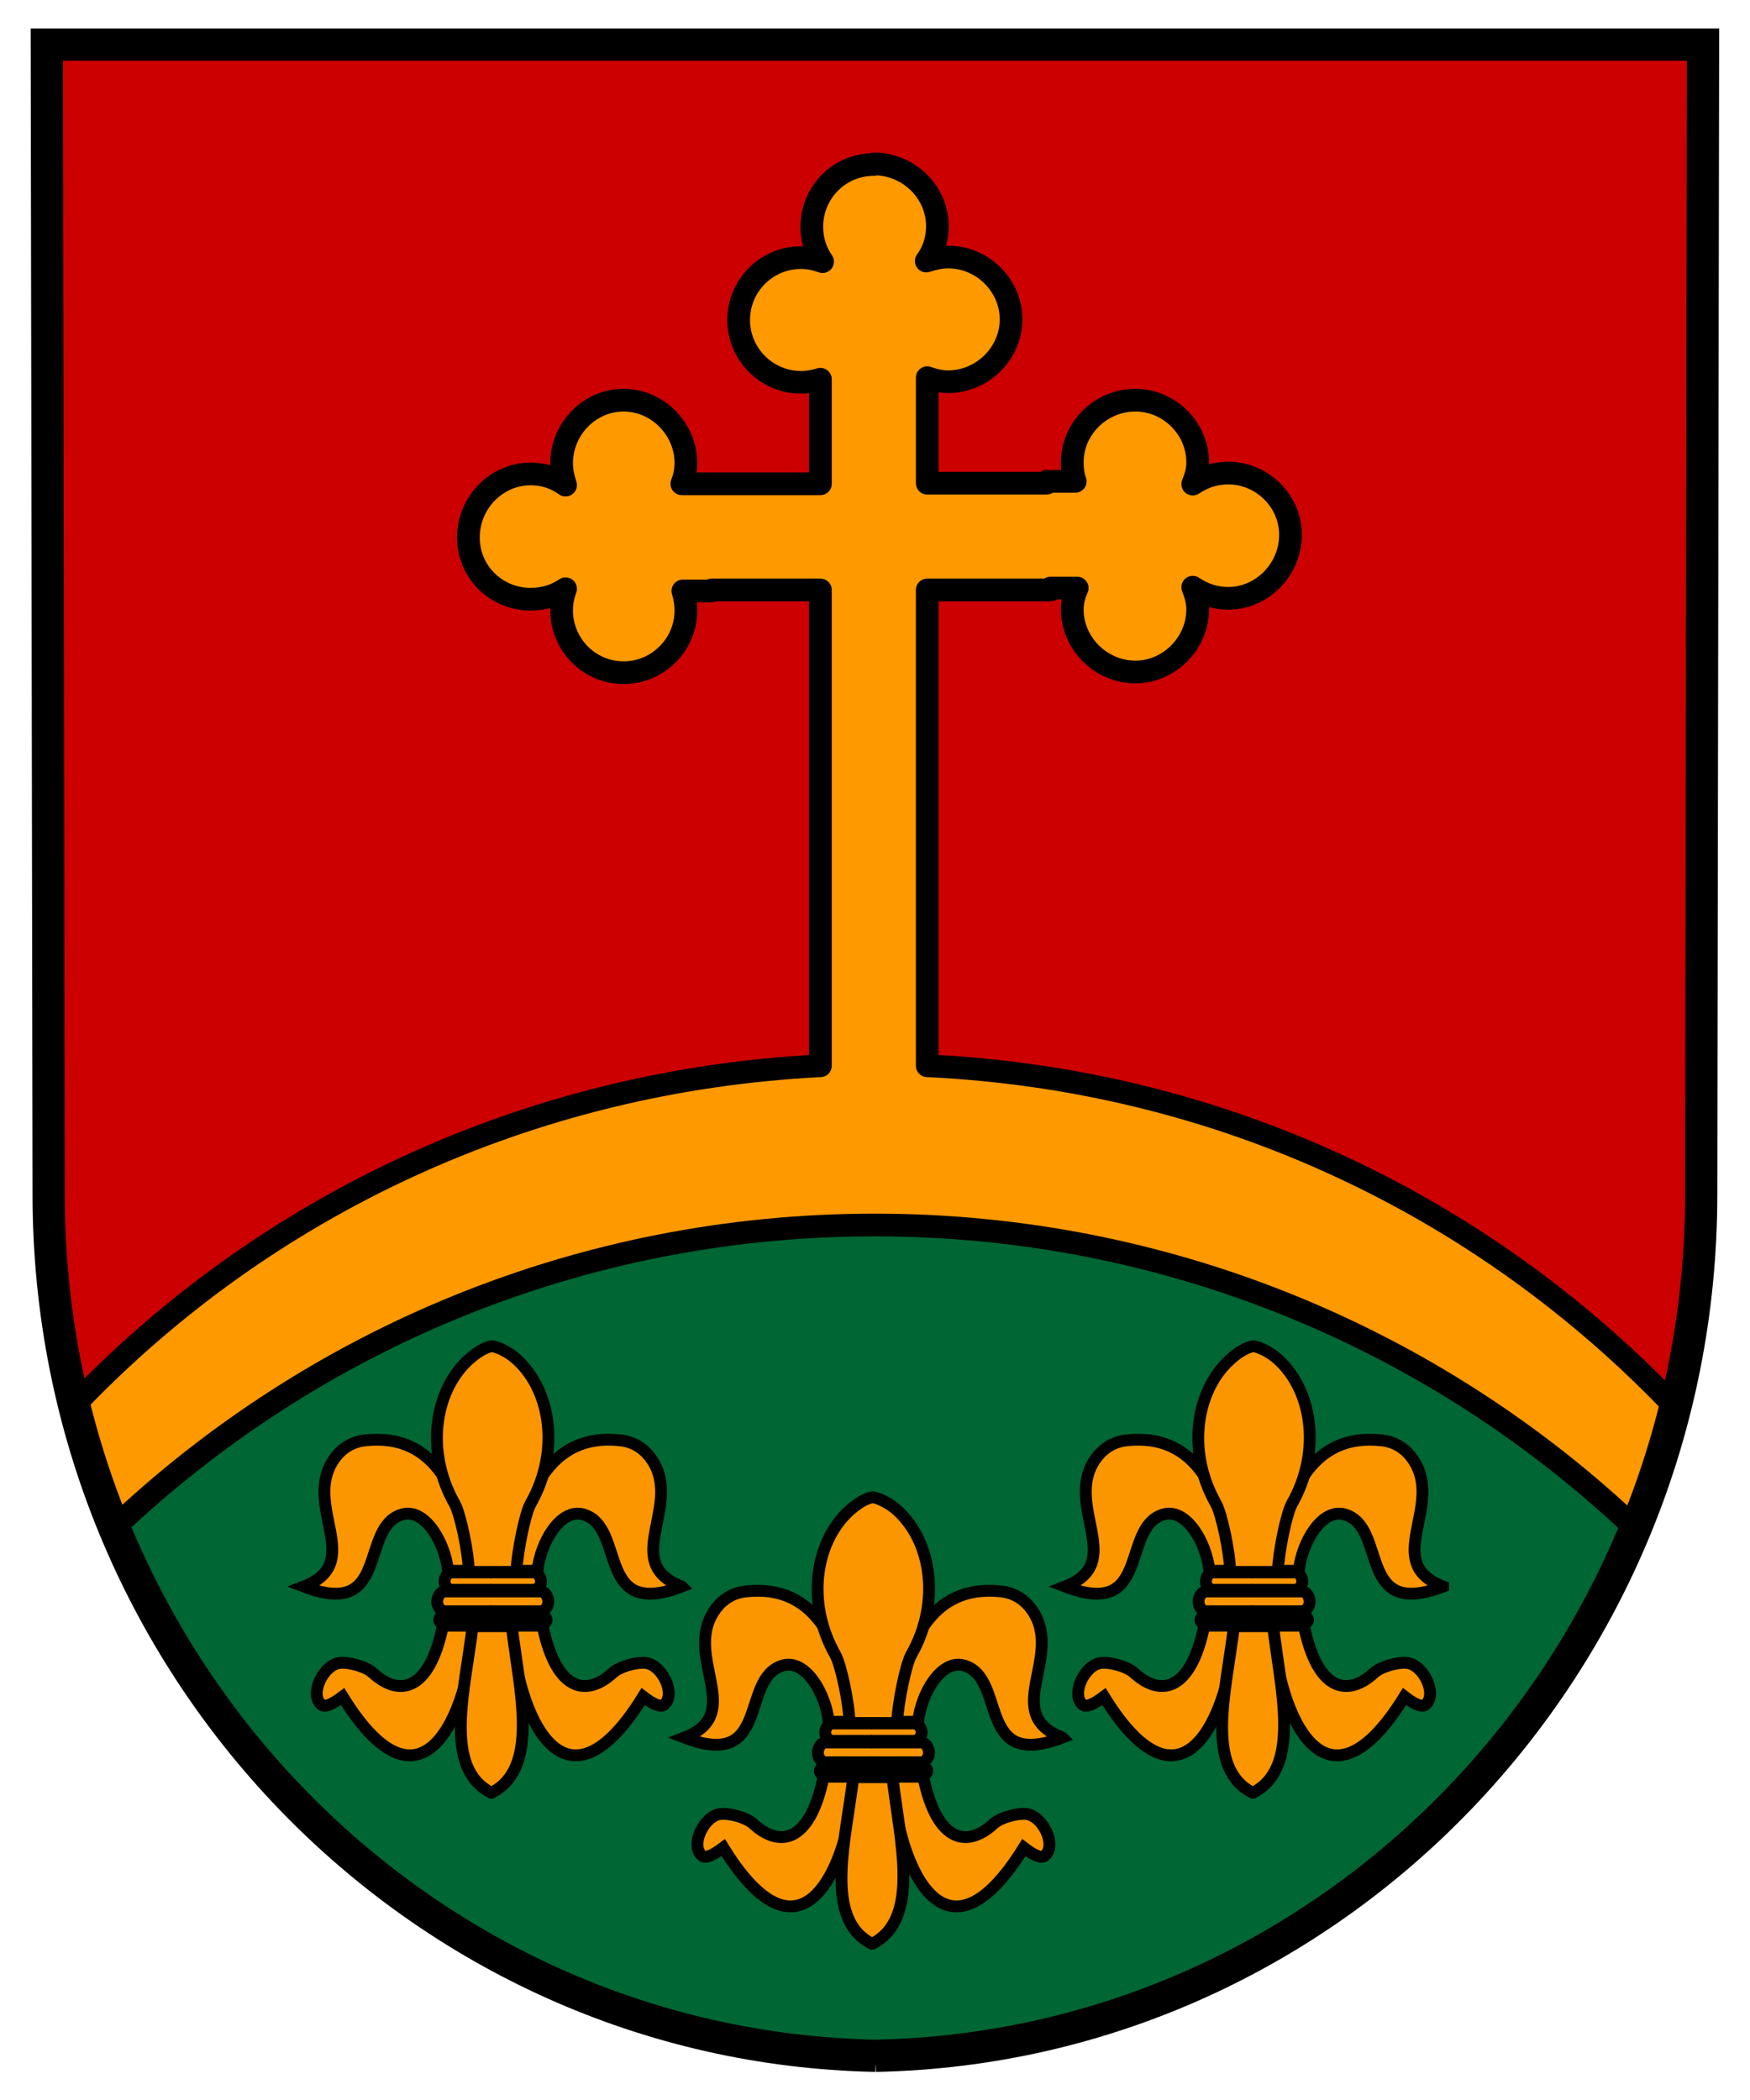 <?xml version="1.0" encoding="UTF-8" standalone="no"?>
<!-- Created with Inkscape (http://www.inkscape.org/) -->
<!DOCTYPE svg PUBLIC "-//W3C//DTD SVG 1.0//EN" "http://www.w3.org/TR/2001/REC-SVG-20010904/DTD/svg10.dtd">
<svg
   xmlns:svg="http://www.w3.org/2000/svg"
   xmlns="http://www.w3.org/2000/svg"
   xmlns:xlink="http://www.w3.org/1999/xlink"
   version="1.0"
   width="50mm"
   height="60mm"
   viewBox="0 0 190 225"
   id="svg2">
  <defs
     id="defs4" />
  <path
     d="m 5.083,3.343 0.1,124.857 c 0,50.9 39.997,92.3 89.497,93.5 0.1,0 0.2,0 0.3,0 0,0 0,0 0,0 0.1,0 0.1,0 0.2,0 49.62,-1.2 89.62,-42.6 89.62,-93.5 l 0.1,-124.857 -89.72,0 -0.5,0 -89.697,0 z"
     id="rect2861"
     style="fill:#cc0000;fill-opacity:1;stroke:#000000;stroke-width:2;stroke-linejoin:round;stroke-miterlimit:6;stroke-opacity:1;stroke-dasharray:none" />
  <path
     d="m 88.5,16.66 c -3.5,0 -6.28,2.83 -6.28,6.31 0,1.31 0.39,2.52 1.09,3.53 -0.7,-0.25 -1.38,-0.41 -2.19,-0.41 -3.49,0 -6.31,2.84 -6.31,6.32 0,3.46 2.82,6.31 6.31,6.31 0.7,0 1.37,-0.12 1.97,-0.31 l 0,10.59 -11.47,0 0,0 -2.56,0 c 0.24,-0.63 0.41,-1.35 0.41,-2.09 0,-3.45 -2.85,-6.38 -6.31,-6.38 -3.48,0 -6.28,2.93 -6.28,6.38 0,0.73 0.15,1.47 0.4,2.22 -1.02,-0.74 -2.22,-1.13 -3.53,-1.13 -3.48,0 -6.31,2.91 -6.31,6.44 0,3.5 2.83,6.25 6.31,6.25 1.31,0 2.51,-0.36 3.53,-1.06 -0.25,0.7 -0.4,1.36 -0.4,2.18 0,3.48 2.8,6.32 6.28,6.32 3.46,0 6.31,-2.83 6.31,-6.32 0,-0.7 -0.13,-1.37 -0.31,-1.96 l 2.93,0 0,-0.1 11,0 0,48.19 c -29.67,1.5 -56.35,14.2 -75.59,34.4 9.32,36.9 41.94,64.5 80.78,65.4 l 0.19,0 0.28,0 c 39.05,-0.9 71.45,-28.5 80.75,-65.4 -19.3,-20.2 -45.8,-33 -75.59,-34.4 l 0,-48.19 12.49,0 0,-0.19 2.7,0 c -0.3,0.66 -0.5,1.42 -0.5,2.16 0,3.45 2.9,6.34 6.4,6.34 3.4,0 6.3,-2.89 6.3,-6.34 0,-0.74 -0.2,-1.5 -0.5,-2.25 1.1,0.75 2.3,1.13 3.6,1.13 3.4,0 6.3,-2.9 6.3,-6.44 0,-3.45 -2.9,-6.25 -6.3,-6.25 -1.3,0 -2.5,0.38 -3.6,1.12 0.3,-0.74 0.5,-1.38 0.5,-2.21 0,-3.46 -2.9,-6.29 -6.3,-6.29 -3.5,0 -6.4,2.83 -6.4,6.29 0,0.74 0.1,1.37 0.3,1.93 l -2.9,0 0,0.19 -12.09,0 0,-10.69 c 0.65,0.24 1.38,0.41 2.12,0.41 3.45,0 6.37,-2.85 6.37,-6.31 0,-3.48 -2.92,-6.32 -6.37,-6.32 -0.74,0 -1.47,0.16 -2.22,0.41 0.75,-1.01 1.13,-2.22 1.13,-3.53 0,-3.48 -2.93,-6.31 -6.44,-6.31 z"
     transform="matrix(1.072,0,0,1.072,0,-1.5)"
     id="path2915"
     style="fill:#ff9900;fill-opacity:1;stroke:#000000;stroke-width:2.3;stroke-linejoin:round;stroke-miterlimit:6;stroke-opacity:1;stroke-dasharray:none" />
  <path
     d="m 94.98,131.5 c -32,0 -61.1,12.5 -82.6,32.9 13.6,32.9 45.3,56.3 82.3,57.1 l 0.2,0 0.3,0 C 132.3,220.7 163.9,197.3 177.5,164.4 156,144 126.9,131.5 94.98,131.5 z"
     id="path2918"
     style="fill:#006633;fill-opacity:1;stroke:#000000;stroke-width:2.467;stroke-linejoin:round;stroke-miterlimit:6;stroke-opacity:1;stroke-dasharray:none" />
  <g
     transform="matrix(0.295,0,0,0.295,-24.72,137.8)"
     id="g2940"
     style="fill:#fb9600;fill-opacity:1;stroke-width:4.355;stroke-miterlimit:4;stroke-dasharray:none">
    <path
       d="m 195.6,111.7 c 31.9,12.3 20.3,-21.97 36.2,-26.53 8.4,-2.41 15.8,10.29 16.9,20.73 l 9.7,0 c -4.7,-28.53 -14.2,-50.76 -40.1,-48.01 -6.2,0.65 -9.8,4.26 -11.8,7.29 -11.3,17.11 11.9,37.72 -10.9,46.52 z"
       id="path2855"
       style="fill:#fb9600;fill-opacity:1;stroke:#000000;stroke-width:4.355;stroke-linecap:butt;stroke-linejoin:miter;stroke-miterlimit:4;stroke-opacity:1;stroke-dasharray:none" />
    <path
       d="M 334.7,111.7 C 302.8,124 314.4,89.73 298.5,85.17 290.1,82.76 282.7,95.46 281.6,105.9 l -9.7,0 c 4.7,-28.53 14.2,-50.76 40.1,-48.01 6.2,0.65 9.8,4.26 11.8,7.29 11.3,17.11 -11.9,37.72 10.9,46.52 z"
       id="path3735"
       style="fill:#fb9600;fill-opacity:1;stroke:#000000;stroke-width:4.355;stroke-linecap:butt;stroke-linejoin:miter;stroke-miterlimit:4;stroke-opacity:1;stroke-dasharray:none" />
    <path
       d="m 49.94,136.3 c -0.71,0.1 -1.59,0.7 -2.06,1.1 -3.67,3 -4.86,9.4 -1.72,14.9 0.55,1 1.38,4.8 1.43,6.9 l 4.82,0 c 0.1,-2.1 0.88,-5.9 1.43,-6.9 3.14,-5.5 1.98,-11.9 -1.68,-14.9 -0.48,-0.4 -1.51,-1 -2.22,-1.1 z"
       transform="matrix(3.629,0,0,3.629,83.65,-471.4)"
       id="path2857"
       style="fill:#fb9600;fill-opacity:1;stroke:#000000;stroke-width:1.2;stroke-linecap:butt;stroke-linejoin:miter;stroke-miterlimit:4;stroke-opacity:1;stroke-dasharray:none" />
    <path
       d="m 246.8,126.1 11.3,0 c -0.5,25.9 -16.9,76.8 -48.2,26.1 -4,3 -6.6,4 -7.8,3 -4.6,-3.8 0.8,-15 7,-15.4 2.9,-0.3 9.1,1.2 11.8,3.6 9,8.4 20.7,8.1 25.9,-17.3 z"
       id="path2859"
       style="fill:#fb9600;fill-opacity:1;stroke:#000000;stroke-width:4.355;stroke-linecap:butt;stroke-linejoin:miter;stroke-miterlimit:4;stroke-opacity:1;stroke-dasharray:none" />
    <path
       d="m 265.5,122.1 -17.4,0 c -1.2,0 -2.7,0.8 -2.7,1.9 0,1 1.5,1.8 2.7,1.8 l 17.4,0"
       id="rect2863"
       style="fill:#fb9600;fill-opacity:1;stroke:#000000;stroke-width:4.355;stroke-linecap:round;stroke-linejoin:miter;stroke-miterlimit:4;stroke-opacity:1;stroke-dasharray:none" />
    <path
       d="m 265.1,113.5 -17.8,0 c -1.1,0 -2.6,1.7 -2.6,3.8 0,1.9 1.5,3.5 2.6,3.5 l 17.8,0"
       id="rect2863-1"
       style="fill:#fb9600;fill-opacity:1;stroke:#000000;stroke-width:4.355;stroke-linecap:round;stroke-linejoin:miter;stroke-miterlimit:4;stroke-opacity:1;stroke-dasharray:none" />
    <path
       d="m 264.9,106.5 -14.9,0 c -1.2,0 -2.6,1.5 -2.6,3.4 0,1.6 1.4,3 2.6,3 l 14.9,0"
       id="rect2863-1-7"
       style="fill:#fb9600;fill-opacity:1;stroke:#000000;stroke-width:4.355;stroke-linecap:round;stroke-linejoin:miter;stroke-miterlimit:4;stroke-opacity:1;stroke-dasharray:none" />
    <path
       d="m 283.5,126.1 -11.3,0 c 0.5,25.9 16.9,76.8 48.3,26.1 3.9,3 6.5,4 7.7,3 4.6,-3.8 -0.8,-15 -7,-15.4 -2.9,-0.3 -9.1,1.2 -11.8,3.6 -9,8.4 -20.7,8.1 -25.9,-17.3 z"
       id="path3739"
       style="fill:#fb9600;fill-opacity:1;stroke:#000000;stroke-width:4.355;stroke-linecap:butt;stroke-linejoin:miter;stroke-miterlimit:4;stroke-opacity:1;stroke-dasharray:none" />
    <path
       d="m 265.2,122.1 17.1,0 c 1.2,0 2.7,0.8 2.7,1.9 0,1 -1.5,1.8 -2.7,1.8 l -17.1,0"
       id="path3743"
       style="fill:#fb9600;fill-opacity:1;stroke:#000000;stroke-width:4.355;stroke-linecap:round;stroke-linejoin:miter;stroke-miterlimit:4;stroke-opacity:1;stroke-dasharray:none" />
    <path
       d="m 264.8,113.5 18.2,0 c 1.1,0 2.6,1.7 2.6,3.8 0,1.9 -1.5,3.5 -2.6,3.5 l -18.2,0"
       id="path3745"
       style="fill:#fb9600;fill-opacity:1;stroke:#000000;stroke-width:4.355;stroke-linecap:round;stroke-linejoin:miter;stroke-miterlimit:4;stroke-opacity:1;stroke-dasharray:none" />
    <path
       d="m 264.7,106.5 15.6,0 c 1.2,0 2.6,1.5 2.6,3.4 0,1.6 -1.4,3 -2.6,3 l -15.6,0"
       id="path3747"
       style="fill:#fb9600;fill-opacity:1;stroke:#000000;stroke-width:4.355;stroke-linecap:round;stroke-linejoin:miter;stroke-miterlimit:4;stroke-opacity:1;stroke-dasharray:none" />
    <path
       d="m 49.97,164.7 -2,0 c -0.77,6.5 -3.05,14.4 1.91,16.9 4.95,-2.5 2.83,-10.4 2.06,-16.9 l -1.88,0 -0.1,0 z"
       transform="matrix(3.629,0,0,3.629,83.65,-471.4)"
       id="path3741"
       style="fill:#fb9600;fill-opacity:1;stroke:#000000;stroke-width:1.2;stroke-linecap:butt;stroke-linejoin:round;stroke-miterlimit:4;stroke-opacity:1;stroke-dasharray:none" />
  </g>
  <path
     d="m 95.08,221.7 c 49.62,-1 89.62,-42.5 89.62,-93.5 l 0.2,-124.856 -179.817,0 0.2,124.856 c 0,51 40.097,92.5 89.797,93.5 z"
     id="path3357"
     style="fill:none;stroke:#000000;stroke-width:3.5;stroke-linecap:round;stroke-linejoin:miter;stroke-miterlimit:4;stroke-opacity:1;stroke-dasharray:none;stroke-dashoffset:4.3" />
  <use
     transform="translate(41.33,16.4)"
     id="use3928"
     x="0"
     y="0"
     width="190"
     height="225"
     xlink:href="#g2940" />
  <use
     transform="translate(82.66,0)"
     id="use3930"
     x="0"
     y="0"
     width="190"
     height="225"
     xlink:href="#g2940" />
</svg>
